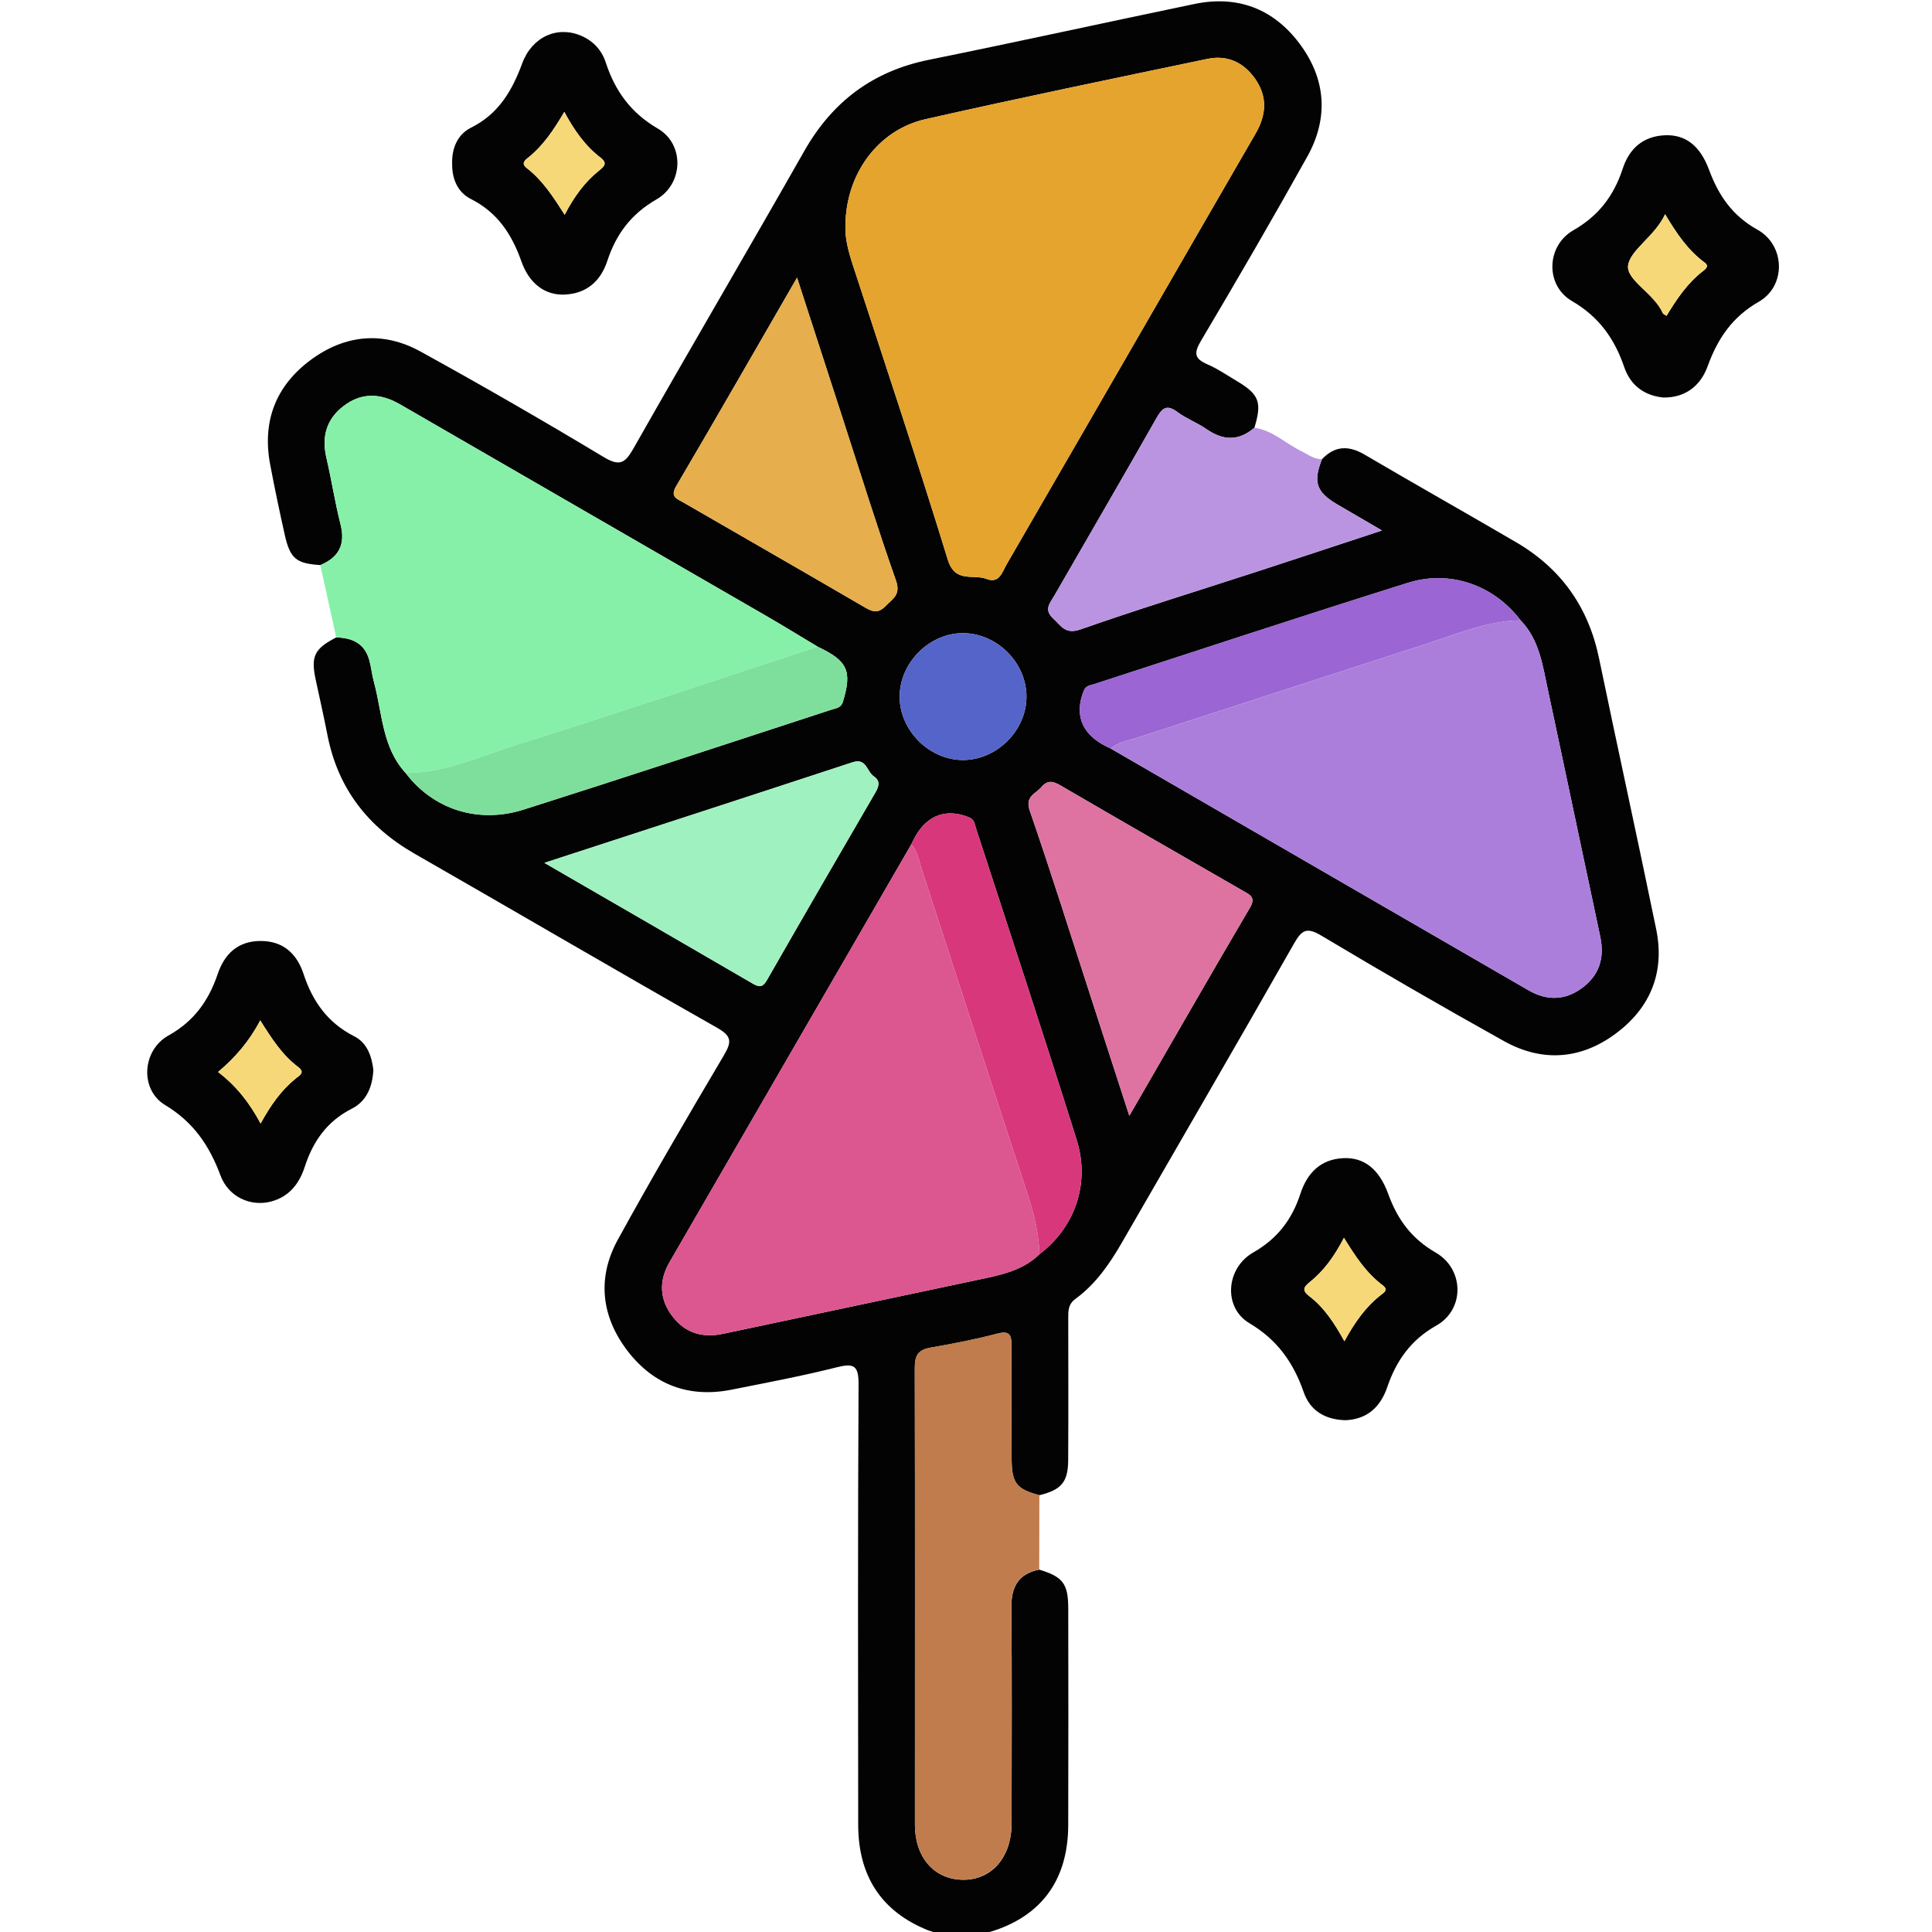 <?xml version="1.0" encoding="UTF-8"?> <svg xmlns="http://www.w3.org/2000/svg" xmlns:xlink="http://www.w3.org/1999/xlink" version="1.1" id="Layer_1" x="0px" y="0px" viewBox="0 0 566.93 566.93" style="enable-background:new 0 0 566.93 566.93;" xml:space="preserve"> <style type="text/css"> .st0{fill:#030303;} .st1{fill:#87F0A8;} .st2{fill:#C07C4D;} .st3{fill:#BA94E1;} .st4{fill:#E5A42E;} .st5{fill:#DC5690;} .st6{fill:#AC7EDB;} .st7{fill:#E6AE4C;} .st8{fill:#DE73A2;} .st9{fill:#A0F1C0;} .st10{fill:#9B65D3;} .st11{fill:#D8377C;} .st12{fill:#7EDF9C;} .st13{fill:#5564C8;} .st14{fill:#F6D879;} </style> <g> <path class="st0" d="M274.87,568.25c-0.2-1.45-1.57-1.43-2.49-1.8c-14.01-5.61-20.53-16.22-20.55-31.01 c-0.05-43.07-0.12-86.13,0.11-129.2c0.03-5.55-1.36-6.29-6.43-5.01c-10.19,2.56-20.53,4.51-30.84,6.56 c-12.41,2.47-22.78-1.36-30.43-11.26c-7.78-10.09-9.13-21.47-2.96-32.72c10.02-18.26,20.56-36.24,31.16-54.17 c2.35-3.97,2.28-5.62-2.08-8.09c-29.67-16.82-59.09-34.08-88.69-51.03c-13.78-7.9-22.56-19.24-25.6-34.92 c-1.05-5.43-2.3-10.82-3.45-16.24c-1.44-6.79-0.35-9.01,6.03-12.3c4.66,0.08,8.32,1.71,9.69,6.57c0.6,2.12,0.8,4.35,1.38,6.48 c2.49,9.13,2.36,19.18,9.33,26.75c8.03,10.58,21.15,14.98,34.6,10.72c30.19-9.57,60.26-19.52,90.37-29.34 c1.3-0.43,2.77-0.44,3.35-2.35c2.71-8.98,1.41-11.94-7.41-16.11c-5.05-3.03-10.07-6.12-15.17-9.07 c-35.79-20.69-71.6-41.34-107.38-62.04c-5.67-3.28-11.21-3.6-16.55,0.45c-5.11,3.88-6.52,9.06-5.07,15.27 c1.51,6.47,2.51,13.06,4.14,19.49c1.49,5.89-0.48,9.68-5.93,11.94c-7.09-0.45-8.88-1.9-10.45-8.93 c-1.53-6.84-2.97-13.69-4.27-20.57c-2.39-12.65,1.61-23.07,11.87-30.68c10.08-7.47,21.25-8.54,32.26-2.48 c18.07,9.95,35.96,20.27,53.64,30.9c4.69,2.82,6.3,2.02,8.83-2.45c16.54-29.17,33.54-58.08,50.1-87.24 c8.26-14.55,20.13-23.49,36.59-26.82c26.01-5.27,51.93-10.98,77.92-16.38c12.61-2.62,23.11,1.35,30.79,11.55 c7.83,10.4,8.67,21.87,2.33,33.24c-10.14,18.19-20.6,36.19-31.22,54.1c-2.15,3.63-1.84,5.23,1.94,6.86 c3.02,1.3,5.79,3.22,8.64,4.92c6.54,3.9,7.39,6.19,5.13,13.67c-4.57,3.95-9.16,3.82-14.04,0.43c-2.71-1.89-5.92-3.07-8.56-5.03 c-3.1-2.3-4.42-1.25-6.11,1.73c-9.91,17.46-20.01,34.81-30.03,52.21c-1.22,2.12-3.16,4-0.3,6.65c2.38,2.21,3.54,4.76,8.02,3.19 c17.19-6.02,34.61-11.37,51.93-17.01c11.83-3.85,23.64-7.77,36.52-12.01c-5.07-2.95-9.14-5.31-13.2-7.7 c-6.08-3.58-7.06-6.56-4.39-13.24c3.77-3.94,7.79-4.07,12.45-1.35c14.78,8.67,29.71,17.1,44.51,25.74 c13.15,7.68,21.2,19,24.31,33.98c5.5,26.53,11.33,52.99,16.78,79.54c2.59,12.6-1.63,23.06-11.88,30.67 c-10.29,7.63-21.59,8.42-32.76,2.2c-18.03-10.04-35.89-20.38-53.61-30.96c-4.26-2.54-5.72-1.72-8.03,2.34 c-16.66,29.32-33.64,58.46-50.47,87.68c-3.62,6.29-7.71,12.22-13.62,16.54c-2.24,1.64-2.15,3.59-2.15,5.8 c0.01,13.85,0.06,27.71-0.02,41.56c-0.04,6.45-2,8.69-8.44,10.29c-6.66-1.74-8.1-3.52-8.15-10.42 c-0.07-11.08-0.15-22.17-0.04-33.25c0.03-3.3-0.43-4.74-4.32-3.7c-6.4,1.7-12.94,2.93-19.47,4.08c-3.57,0.63-4.6,2.26-4.59,5.9 c0.11,44.7,0.02,89.4,0.04,134.1c0.01,9.58,5.62,15.94,13.88,16.13c8.26,0.18,14.08-6.07,14.47-15.57 c0.06-1.48,0.02-2.95,0.02-4.43c0-19.95,0.13-39.9-0.08-59.84c-0.06-6.11,2.05-9.95,8.19-11.17c6.95,2.11,8.5,4.12,8.51,11.45 c0.03,21.18,0.06,42.37-0.01,63.55c-0.06,16.8-8.61,27.66-24.81,31.83c-0.21,0.05-0.3,0.57-0.45,0.87 C283.75,568.25,279.31,568.25,274.87,568.25z M446.21,182.04c-7.68-10.19-20.54-14.94-33.01-11.03 c-30.79,9.65-61.43,19.78-92.12,29.74c-1.15,0.37-2.44,0.39-3.06,1.96c-2.65,6.67-0.82,12.11,5.51,15.73 c0.79,0.46,1.64,0.83,2.46,1.24c40.86,23.65,81.71,47.32,122.59,70.94c5.27,3.04,10.6,3,15.59-0.65c5.17-3.78,6.73-8.91,5.4-15.15 c-5.16-24.16-10.2-48.35-15.38-72.51C452.65,195.14,451.69,187.68,446.21,182.04z M305.03,368.03 c10.33-7.83,14.95-20.65,10.91-33.54c-9.59-30.6-19.67-61.05-29.58-91.55c-0.37-1.15-0.41-2.45-1.95-3.08 c-6.51-2.68-12.16-0.79-15.75,5.47c-0.46,0.79-0.83,1.63-1.25,2.45c-23.65,40.87-47.32,81.73-70.95,122.61 c-3.18,5.5-2.96,10.99,0.98,16.03c3.78,4.84,8.81,6.24,14.82,4.96c25.78-5.51,51.59-10.89,77.37-16.4 C295.23,373.78,300.75,372.24,305.03,368.03z M248.09,66.2c-0.18,3.41,0.79,7.31,2.05,11.21c9.42,28.91,19.05,57.74,27.97,86.8 c2.16,7.04,7.46,4.16,11.36,5.67c3.8,1.47,4.59-1.98,5.9-4.24c14.05-24.26,28.06-48.53,42.08-72.8 c10.33-17.89,20.64-35.78,30.99-53.65c3.15-5.43,3.57-10.8-0.15-16.09c-3.41-4.84-8.2-7.03-13.96-5.82 c-27.6,5.77-55.22,11.47-82.73,17.69C257.63,38.12,248.17,51.06,248.09,66.2z M233.89,81.47c-12.31,21.3-23.75,41.29-35.45,61.15 c-1.9,3.23,0.21,3.74,2.06,4.81c17.73,10.24,35.49,20.42,53.17,30.74c2.33,1.36,3.95,1.96,6.17-0.3c2.15-2.2,4.55-3.31,3.06-7.54 c-5.51-15.64-10.41-31.49-15.53-47.26C243.01,109.63,238.66,96.19,233.89,81.47z M331.39,327.42 c12.24-21.18,23.69-41.17,35.37-61.03c1.79-3.04,0.16-3.74-1.85-4.89c-17.91-10.3-35.82-20.58-53.66-30.98 c-2.23-1.3-3.83-1.71-5.67,0.46c-1.73,2.04-4.88,2.64-3.39,6.95c6.26,18.11,11.99,36.4,17.9,54.62 C323.71,303.72,327.33,314.9,331.39,327.42z M159.74,253.2c21.11,12.21,41.17,23.78,61.19,35.45c2.07,1.21,2.99,0.95,4.19-1.16 c10.52-18.38,21.14-36.7,31.79-55c1.07-1.84,1.42-3.39-0.53-4.71c-2.04-1.38-2.1-5.44-6.2-4.1 C220.51,233.44,190.79,243.09,159.74,253.2z M301.21,204.42c-0.01-9.85-8.44-18.42-18.32-18.62c-9.98-0.21-18.87,8.55-18.89,18.61 c-0.02,10.03,8.86,18.79,18.88,18.61C292.72,222.84,301.22,214.22,301.21,204.42z"></path> <path class="st1" d="M94,165.81c5.44-2.26,7.42-6.05,5.93-11.94c-1.63-6.43-2.63-13.02-4.14-19.49c-1.45-6.21-0.04-11.4,5.07-15.27 c5.33-4.05,10.88-3.73,16.55-0.45c35.78,20.7,71.6,41.35,107.38,62.04c5.1,2.95,10.11,6.04,15.17,9.07 c-29.49,9.66-58.9,19.57-88.5,28.85c-10.61,3.33-20.92,8.22-32.4,8.23c-6.97-7.57-6.84-17.62-9.33-26.75 c-0.58-2.13-0.78-4.36-1.38-6.48c-1.37-4.85-5.02-6.49-9.69-6.57C97.09,179.97,95.55,172.89,94,165.81z"></path> <path class="st2" d="M304.95,460.55c-6.14,1.22-8.26,5.06-8.19,11.17c0.21,19.95,0.08,39.9,0.08,59.84c0,1.48,0.04,2.96-0.02,4.43 c-0.39,9.5-6.22,15.75-14.47,15.57c-8.26-0.18-13.88-6.55-13.88-16.13c-0.02-44.7,0.07-89.4-0.04-134.1 c-0.01-3.64,1.02-5.27,4.59-5.9c6.53-1.14,13.07-2.38,19.47-4.08c3.9-1.04,4.36,0.4,4.32,3.7c-0.11,11.08-0.03,22.16,0.04,33.25 c0.04,6.9,1.48,8.68,8.15,10.42C304.98,446.01,304.96,453.28,304.95,460.55z"></path> <path class="st3" d="M387.93,134.72c-2.67,6.69-1.69,9.66,4.39,13.24c4.06,2.39,8.14,4.75,13.2,7.7 c-12.88,4.24-24.69,8.16-36.52,12.01c-17.32,5.64-34.75,10.99-51.93,17.01c-4.48,1.57-5.64-0.98-8.02-3.19 c-2.86-2.65-0.92-4.53,0.3-6.65c10.02-17.4,20.13-34.75,30.03-52.21c1.69-2.98,3.01-4.03,6.11-1.73c2.65,1.96,5.85,3.14,8.56,5.03 c4.88,3.4,9.48,3.53,14.04-0.43c5.39,0.78,9.21,4.7,13.87,6.94C383.91,133.38,385.61,134.83,387.93,134.72z"></path> <path class="st0" d="M109.56,313.98c-0.28,5.05-2.04,9.18-6.3,11.34c-7.26,3.68-11.4,9.56-13.83,17.06 c-1.61,4.97-4.57,8.8-9.94,10.21c-5.95,1.55-12.45-1.34-14.79-7.66c-3.25-8.75-7.92-15.65-16.25-20.67 c-7.5-4.53-6.78-16.08,1.02-20.42c7.5-4.18,11.79-10.27,14.41-18.01c2.04-6.04,6.03-9.69,12.57-9.71 c6.56-0.02,10.64,3.66,12.62,9.67c2.63,8.03,7.08,14.35,14.86,18.29C107.81,306.04,109.11,310.09,109.56,313.98z M63.99,314.57 c5.35,4.07,9.24,9.05,12.48,15.11c3.03-5.5,6.11-9.81,10.33-13.23c1.03-0.84,2.85-1.73,0.73-3.32c-4.69-3.51-7.81-8.38-11.17-13.71 C73.1,305.65,69.01,310.31,63.99,314.57z"></path> <path class="st0" d="M132.68,48.21c-0.16-4.62,1.52-8.73,5.53-10.74c8.08-4.03,12.05-10.8,15.02-18.85 c2.9-7.87,10.35-11.11,17.3-8.13c3.57,1.53,6.05,4.23,7.25,7.91c2.73,8.35,7.37,14.74,15.28,19.35c7.85,4.58,7.53,16.2-0.45,20.78 c-7.4,4.26-11.82,10.18-14.39,18.01c-1.97,5.98-6.09,9.62-12.56,9.9c-5.64,0.25-10.33-3.14-12.65-9.71 c-2.81-7.96-7-14.38-14.82-18.33C134.36,56.48,132.66,52.61,132.68,48.21z M165.59,32.83c-3.08,5.28-6.25,10.01-10.79,13.58 c-1.34,1.06-1.58,1.87-0.15,2.98c4.61,3.56,7.72,8.44,11.05,13.62c2.79-5.32,5.9-9.61,10.13-12.99c1.42-1.14,2.55-2.12,0.39-3.76 C171.66,42.77,168.45,38.13,165.59,32.83z"></path> <path class="st0" d="M488.07,116.65c-5.26-0.53-9.53-3.29-11.47-8.97c-2.83-8.28-7.39-14.73-15.32-19.34 c-7.9-4.6-7.56-16.21,0.43-20.78c7.4-4.24,11.87-10.15,14.43-17.98c1.96-6.01,6.02-9.65,12.53-9.89 c5.91-0.22,10.21,3.04,12.85,10.17c2.78,7.5,6.84,13.45,14.17,17.53c8.21,4.57,8.5,16.53,0.41,21.16 c-7.81,4.46-12.08,10.86-15,18.91C498.86,113.61,494.16,116.74,488.07,116.65z M489.02,92.68c2.97-4.86,6.11-9.6,10.68-13.11 c0.95-0.73,1.87-1.54,0.48-2.55c-4.87-3.58-8.21-8.52-11.57-14.16c-3.01,6.55-10.27,10.44-10.86,15.08 c-0.54,4.28,7.77,8.28,10.19,13.96C488.05,92.16,488.45,92.28,489.02,92.68z"></path> <path class="st0" d="M394.74,416.75c-6-0.19-10.3-2.84-12.18-8.24c-3.01-8.64-7.71-15.34-15.92-20.22 c-7.76-4.61-6.95-16.15,1.13-20.77c7.04-4.02,11.34-9.63,13.79-17.13c1.98-6.08,5.86-10.24,12.68-10.54 c5.99-0.26,10.46,3.13,13.15,10.57c2.68,7.39,6.83,13.07,13.86,17.11c8.44,4.85,8.64,16.71,0.22,21.45 c-7.5,4.22-11.74,10.32-14.38,18.03C405.03,413.06,401.01,416.52,394.74,416.75z M394.5,393.57c3.1-5.62,6.26-10.1,10.68-13.54 c1.02-0.8,2.31-1.55,0.53-2.89c-4.75-3.57-7.99-8.46-11.34-13.92c-2.79,5.39-5.89,9.7-10.09,13.06c-1.91,1.53-2.15,2.49-0.06,4.09 C388.52,383.66,391.49,388.12,394.5,393.57z"></path> <path class="st4" d="M248.09,66.2c0.08-15.14,9.54-28.08,23.52-31.24c27.5-6.22,55.12-11.92,82.73-17.69 c5.76-1.2,10.55,0.99,13.96,5.82c3.73,5.29,3.3,10.66,0.15,16.09c-10.36,17.87-20.66,35.77-30.99,53.65 c-14.02,24.27-28.03,48.55-42.08,72.8c-1.31,2.26-2.1,5.71-5.9,4.24c-3.9-1.51-9.2,1.37-11.36-5.67 c-8.92-29.06-18.55-57.9-27.97-86.8C248.87,73.51,247.9,69.61,248.09,66.2z"></path> <path class="st5" d="M305.03,368.03c-4.28,4.21-9.8,5.75-15.41,6.95c-25.78,5.51-51.59,10.89-77.37,16.4 c-6.01,1.28-11.03-0.11-14.82-4.96c-3.94-5.04-4.16-10.53-0.98-16.03c23.63-40.88,47.3-81.74,70.95-122.61 c1.83,2,2.19,4.63,2.98,7.05c10.44,31.98,20.79,64,31.27,95.97C303.51,356.43,304.81,362.11,305.03,368.03z"></path> <path class="st6" d="M446.21,182.04c5.49,5.64,6.44,13.1,7.98,20.27c5.18,24.16,10.22,48.35,15.38,72.51 c1.33,6.24-0.23,11.36-5.4,15.15c-4.99,3.65-10.32,3.7-15.59,0.65c-40.88-23.62-81.73-47.29-122.59-70.94 c1.98-1.85,4.63-2.2,7.05-2.99c28.83-9.39,57.69-18.7,86.53-28.09C428.29,185.75,436.81,182.15,446.21,182.04z"></path> <path class="st7" d="M233.89,81.47c4.77,14.72,9.13,28.16,13.49,41.59c5.12,15.77,10.03,31.62,15.53,47.26 c1.49,4.22-0.91,5.34-3.06,7.54c-2.22,2.27-3.84,1.66-6.17,0.3c-17.68-10.32-35.44-20.5-53.17-30.74 c-1.84-1.06-3.96-1.58-2.06-4.81C210.13,122.76,221.58,102.77,233.89,81.47z"></path> <path class="st8" d="M331.39,327.42c-4.06-12.52-7.67-23.7-11.3-34.87c-5.92-18.23-11.65-36.52-17.9-54.62 c-1.49-4.31,1.66-4.91,3.39-6.95c1.84-2.17,3.45-1.76,5.67-0.46c17.84,10.4,35.76,20.69,53.66,30.98c2.01,1.15,3.63,1.86,1.85,4.89 C355.08,286.24,343.63,306.24,331.39,327.42z"></path> <path class="st9" d="M159.74,253.2c31.05-10.12,60.77-19.76,90.44-29.51c4.09-1.34,4.15,2.72,6.2,4.1c1.95,1.32,1.6,2.86,0.53,4.71 c-10.65,18.3-21.27,36.62-31.79,55c-1.21,2.11-2.12,2.37-4.19,1.16C200.91,276.99,180.85,265.41,159.74,253.2z"></path> <path class="st10" d="M446.21,182.04c-9.39,0.11-17.92,3.7-26.65,6.55c-28.83,9.39-57.7,18.7-86.53,28.09 c-2.42,0.79-5.06,1.14-7.05,2.99c-0.82-0.41-1.66-0.78-2.46-1.24c-6.33-3.62-8.16-9.06-5.51-15.73c0.62-1.57,1.91-1.59,3.06-1.96 c30.69-9.96,61.33-20.09,92.12-29.74C425.67,167.1,438.53,171.85,446.21,182.04z"></path> <path class="st11" d="M305.03,368.03c-0.22-5.92-1.52-11.6-3.37-17.23c-10.48-31.97-20.83-63.99-31.27-95.97 c-0.79-2.42-1.15-5.06-2.98-7.05c0.41-0.82,0.79-1.66,1.25-2.45c3.59-6.25,9.24-8.15,15.75-5.47c1.54,0.63,1.57,1.93,1.95,3.08 c9.91,30.5,19.99,60.95,29.58,91.55C319.98,347.38,315.36,360.2,305.03,368.03z"></path> <path class="st12" d="M119.04,226.84c11.49-0.01,21.8-4.91,32.4-8.23c29.61-9.28,59.02-19.19,88.5-28.85 c8.83,4.16,10.12,7.13,7.41,16.11c-0.58,1.91-2.04,1.93-3.35,2.35c-30.11,9.82-60.18,19.77-90.37,29.34 C140.19,241.82,127.07,237.42,119.04,226.84z"></path> <path class="st13" d="M301.21,204.42c0.01,9.79-8.49,18.42-18.33,18.6c-10.02,0.18-18.9-8.58-18.88-18.61 c0.02-10.06,8.9-18.81,18.89-18.61C292.77,186,301.19,194.57,301.21,204.42z"></path> <path class="st14" d="M63.99,314.57c5.02-4.25,9.11-8.91,12.37-15.14c3.36,5.34,6.47,10.21,11.17,13.71 c2.12,1.59,0.31,2.48-0.73,3.32c-4.22,3.42-7.3,7.73-10.33,13.23C73.23,323.62,69.34,318.64,63.99,314.57z"></path> <path class="st14" d="M165.59,32.83c2.86,5.3,6.07,9.94,10.63,13.42c2.16,1.65,1.03,2.63-0.39,3.76 c-4.23,3.38-7.34,7.67-10.13,12.99c-3.33-5.19-6.44-10.06-11.05-13.62c-1.43-1.1-1.19-1.92,0.15-2.98 C159.34,42.84,162.5,38.11,165.59,32.83z"></path> <path class="st14" d="M489.02,92.68c-0.57-0.4-0.97-0.53-1.08-0.78c-2.42-5.69-10.72-9.68-10.19-13.96 c0.58-4.64,7.85-8.53,10.86-15.08c3.36,5.64,6.69,10.58,11.57,14.16c1.38,1.02,0.47,1.82-0.48,2.55 C495.13,83.09,491.99,87.82,489.02,92.68z"></path> <path class="st14" d="M394.5,393.57c-3.01-5.45-5.98-9.91-10.28-13.21c-2.09-1.6-1.85-2.56,0.06-4.09 c4.2-3.35,7.3-7.66,10.09-13.06c3.35,5.47,6.59,10.35,11.34,13.92c1.78,1.34,0.49,2.1-0.53,2.89 C400.76,383.47,397.6,387.95,394.5,393.57z"></path> </g> </svg> 